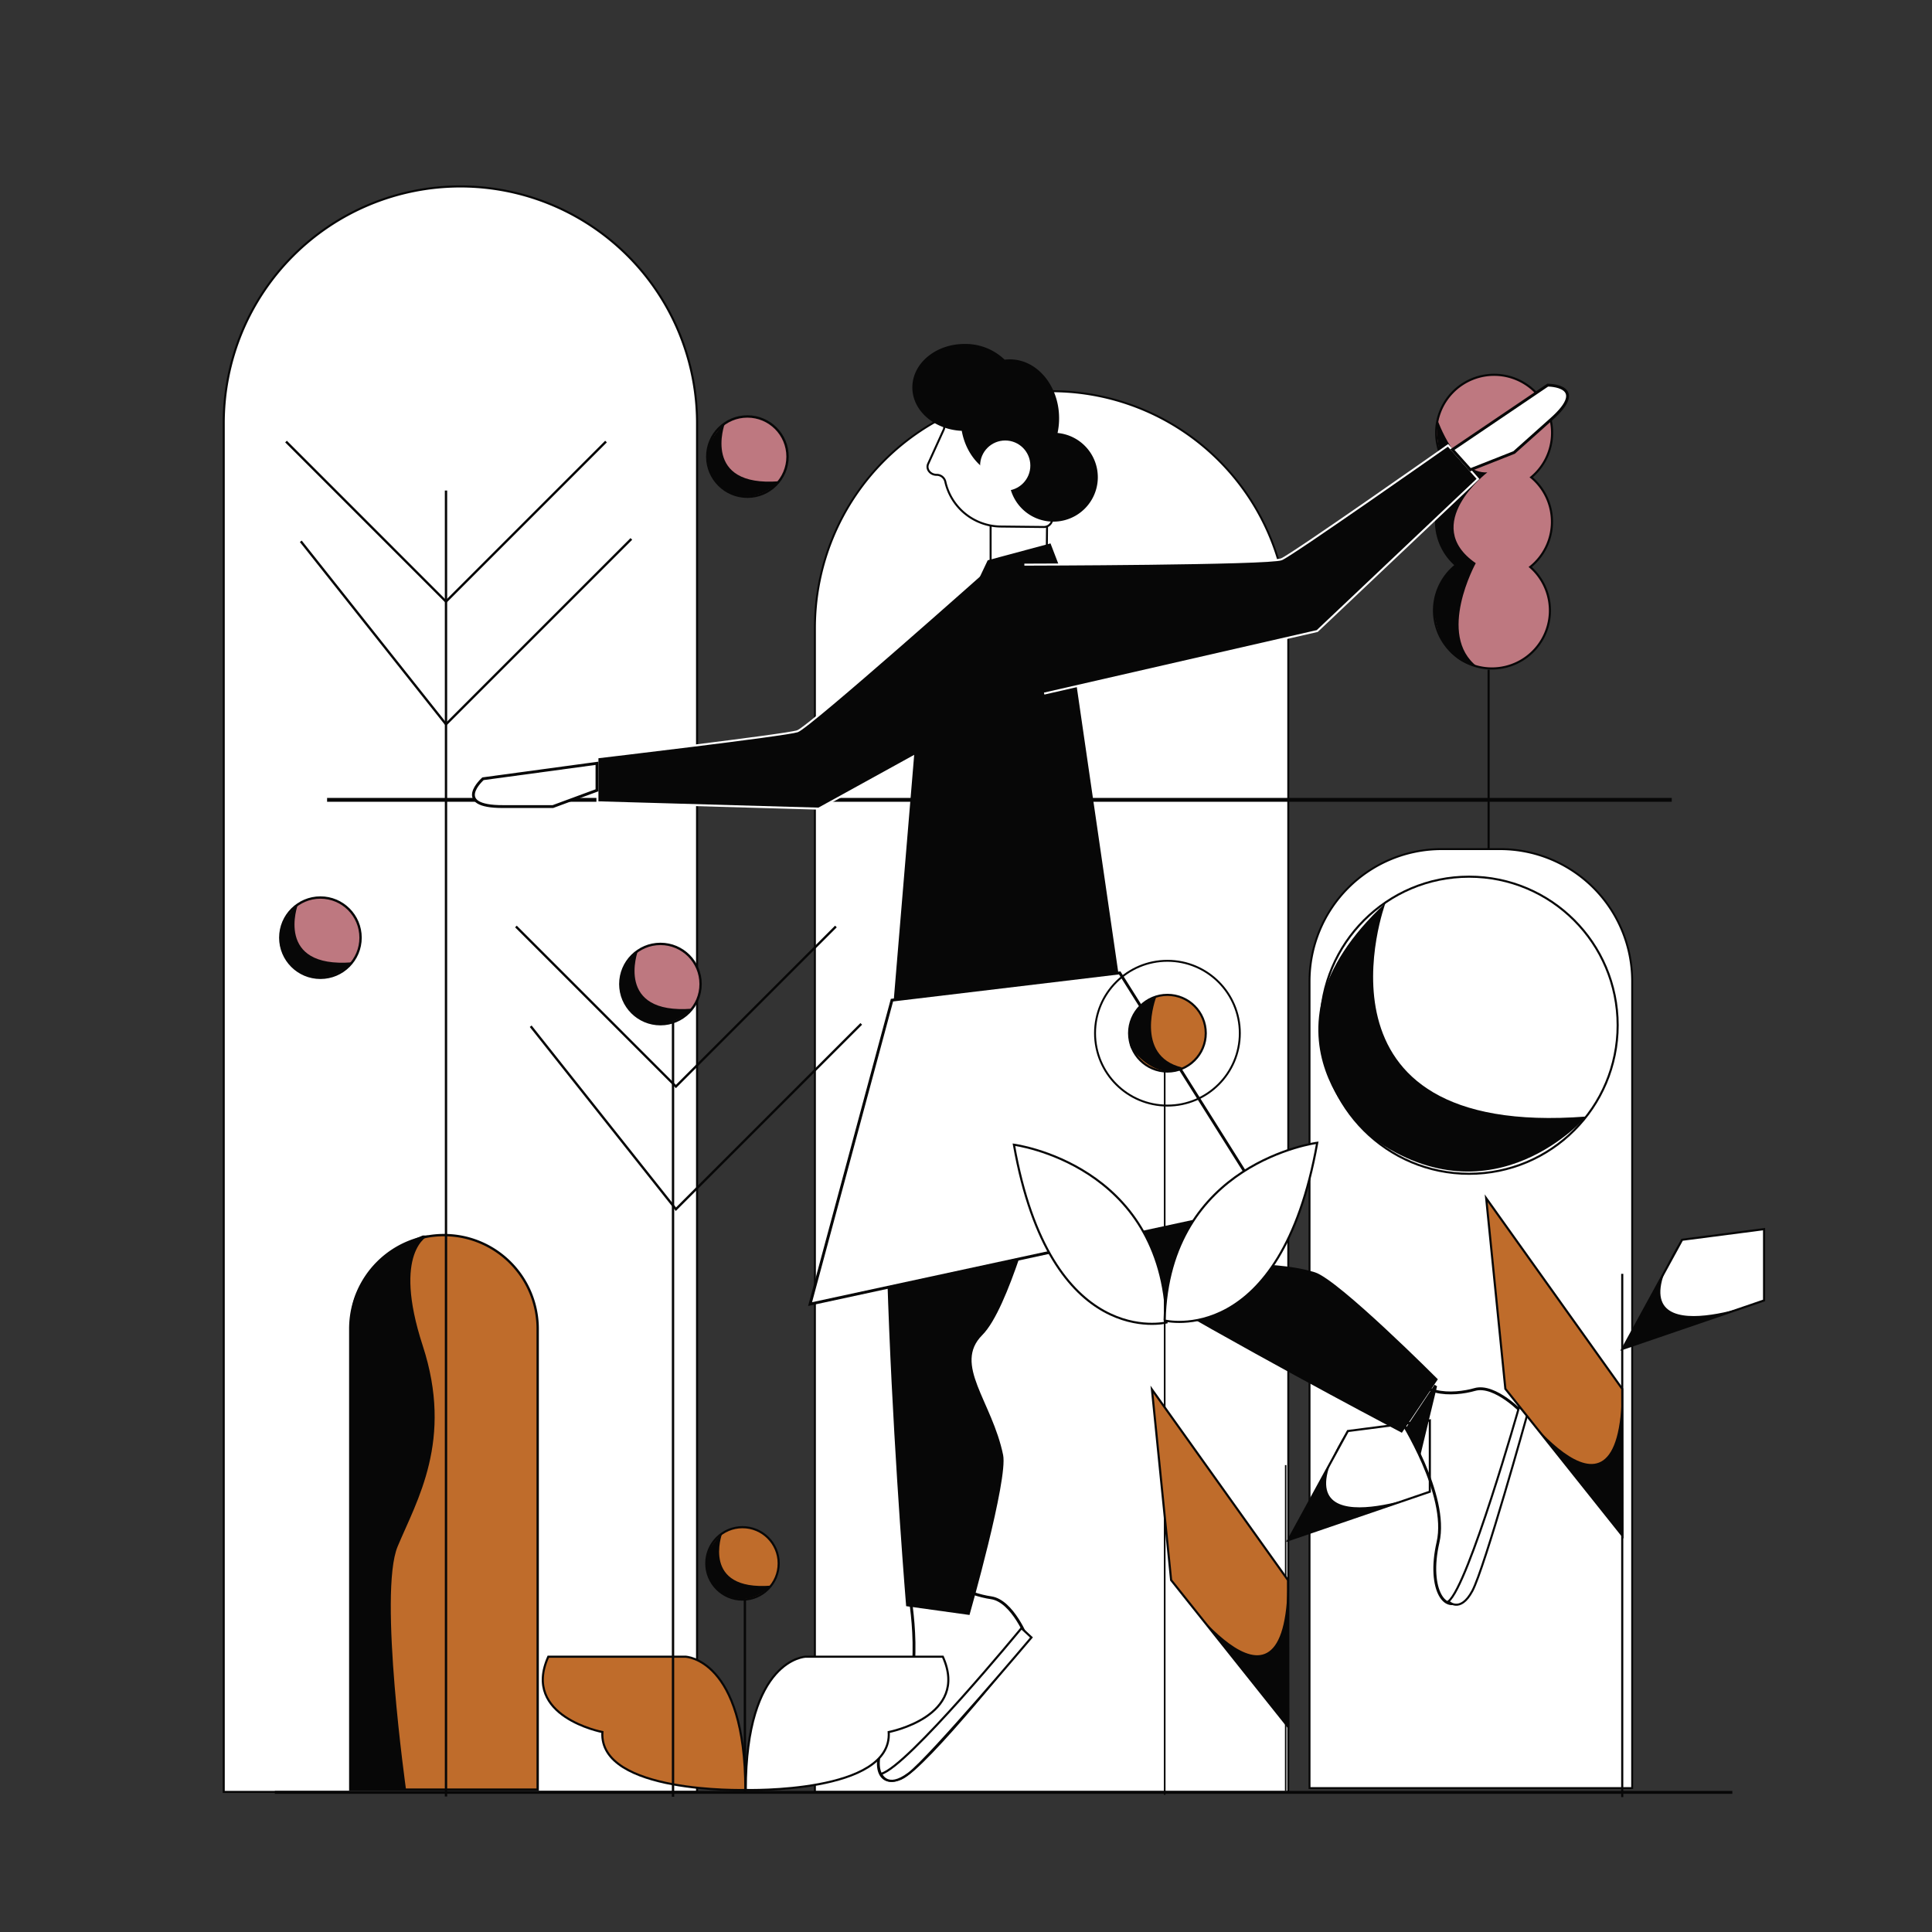 <svg id="Capa_1" data-name="Capa 1" xmlns="http://www.w3.org/2000/svg" viewBox="0 0 1000 1000"><rect x="0" y="0" width="1000" height="1000" fill="#333333" stroke="none"/><title>Mesa de trabajo 10</title><path d="M238.3,96.5h0A122.5,122.5,0,0,1,360.8,219V927.5a0,0,0,0,1,0,0h-245a0,0,0,0,1,0,0V219A122.5,122.5,0,0,1,238.3,96.5Z" fill="#fff" stroke="#070707" stroke-miterlimit="10" stroke-width="1.07"/><path d="M792.05,293.47a28.81,28.81,0,0,1,2.43,2.39,30,30,0,1,1-42.39-2.09c.48-.44,1-.85,1.47-1.25l-.15-.12a29.95,29.95,0,0,1,.64-45.46c-.22-.17-.43-.35-.64-.54a30,30,0,1,1,39.14.66c.22.17.43.35.64.54a30,30,0,0,1-1.14,45.87Z" fill="#be7880" stroke="#070707" stroke-miterlimit="10" stroke-width="1.1"/><line x1="770.5" y1="346.63" x2="770.5" y2="859.51" fill="none" stroke="#070707" stroke-miterlimit="10" stroke-width="1.1"/><path d="M744,217.24s9.85,28.26,25.85,27.26c0,0-35,27-6,47,0,0-20.5,37.13.75,53.56,0,0-18.44-1.44-22.09-27,0,0-1.66-16.56,11.34-25.56,0,0-11.64-6.86-10.32-27.43,0,0,.32-8.57,10.32-18.57C753.8,246.5,742.09,241,744,217.24Z" fill="#070707"/><path d="M746.17,439.5h30.27a68.37,68.37,0,0,1,68.37,68.37V925.5a0,0,0,0,1,0,0h-167a0,0,0,0,1,0,0V507.87A68.37,68.37,0,0,1,746.17,439.5Z" fill="#fff" stroke="#070707" stroke-miterlimit="10"/><path d="M544.3,202.5h0A122.5,122.5,0,0,1,666.8,325V927.5a0,0,0,0,1,0,0h-245a0,0,0,0,1,0,0V325A122.5,122.5,0,0,1,544.3,202.5Z" fill="#fff" stroke="#070707" stroke-miterlimit="10"/><line x1="169.3" y1="414" x2="865.3" y2="414" fill="none" stroke="#070707" stroke-miterlimit="10" stroke-width="2"/><path d="M142.25,927.73H896.66" fill="#fff" stroke="#070707" stroke-miterlimit="10" stroke-width="1.52"/><path d="M513.88,291.87s-95,84.59-101.14,86.63S309.23,392,309.23,392v23.28l114.51,3.27,127-70" fill="#070707" stroke="#fff" stroke-miterlimit="10" stroke-width="1.04"/><path d="M309,395.08l-59,8s-16.37,14.51,10.4,14.4h25.77L309,409.06Z" fill="#fff" stroke="#070707" stroke-miterlimit="10" stroke-width="1.48"/><path d="M724.81,734.51s25.16,39.23,19.5,63.81,4.14,38.95,13.7,28.1,30.42-94.74,30.42-94.74-14.54-15.52-25.12-12.47-32.77,4.42-32.18-15.33Z" fill="#fff" stroke="#070707" stroke-miterlimit="10" stroke-width="1.48"/><path d="M786.31,728.13s-26.17,92.38-36.6,100.75c0,0,6,6.39,12.36-5.4s28.45-91.32,28.45-91.32Z" fill="#fff" stroke="#070707" stroke-miterlimit="10" stroke-width="1.07"/><path d="M463.53,579.3C490,618.43,725.6,741.59,725.6,741.59l18.63-27.68s-51.53-51.7-63.71-55.39c-26.59-8.07-52.07,1.33-58.4-19.82-5.78-19.26-31-47.25-35.87-54.42,0,0-20.57-83.24-112.82-92.2Z" fill="#070707"/><polygon points="742.5 716.76 727.61 739.24 735.21 753.17 743.81 717.51 742.5 716.76" fill="#070707"/><path d="M470.7,825s8.49,45.21-6.41,64.83-11.24,36.41,2,30.63,65.56-72.09,65.56-72.09S524.17,828.6,513,827s-32.66-9.4-24.43-26.77Z" fill="#fff" stroke="#070707" stroke-miterlimit="10" stroke-width="1.48"/><path d="M528.7,842.74s-59,71.76-72.63,75.4c0,0,3.05,8.24,14.23-.15s63.58-70.44,63.58-70.44Z" fill="#fff" stroke="#070707" stroke-miterlimit="10" stroke-width="1.1"/><path d="M467.33,514.35c-21.12,41.66,1.69,317,1.69,317l32.79,4.56s20-70.09,17.4-82.83c-5.73-27.82-26-46.81-10.78-62.06,13.87-13.88,27.47-68.79,31.31-76.49,0,0,46-32,24.26-124.59Z" fill="#070707"/><polygon points="541.94 272.53 541.74 292.5 512.74 293.5 512.74 269.5 540.74 269.5 541.94 272.53" fill="#fff" stroke="#070707" stroke-miterlimit="10" stroke-width="1.04"/><path d="M488.84,214.08l-.07,6.84a3.66,3.66,0,0,1-.34,1.52l-8,17.59c-1.24,2.72,1,5.7,4.29,5.74h0a4.6,4.6,0,0,1,4.54,3.37,29.72,29.72,0,0,0,28.5,23.39l22.22.24a4.44,4.44,0,0,0,4.72-4.12l.58-54a4.44,4.44,0,0,0-4.63-4.23l-47.13-.5A4.45,4.45,0,0,0,488.84,214.08Z" fill="#fff" stroke="#070707" stroke-miterlimit="10" stroke-width="1.04"/><path d="M568.23,247a23,23,0,0,1-46,0h0c-12-.27-22-10.47-24.42-24-14.25-.62-25.58-10.44-25.58-22.47,0-12.43,12.09-22.5,27-22.5A29.28,29.28,0,0,1,520,186.17a21.83,21.83,0,0,1,2.69-.17c14.09,0,25.5,13.66,25.5,30.5a36.37,36.37,0,0,1-.8,7.61A23,23,0,0,1,568.23,247Z" fill="#070707"/><polygon points="548.24 293 543.74 281.27 511.24 290 475.24 366 460.24 546 581.24 520 548.24 293" fill="#070707"/><circle cx="520.3" cy="241" r="13" fill="#fff"/><path d="M530.21,292.26s127.21-.24,133.14-2.8,86.15-58.94,86.15-58.94L765,247.88,681.8,326.62,540.46,359" fill="#070707" stroke="#fff" stroke-miterlimit="10" stroke-width="1.04"/><path d="M751.74,232.72l49.34-33.37s21.87-.08,1.84,17.67L783.7,234.2l-22.65,8.94Z" fill="#fff" stroke="#070707" stroke-miterlimit="10" stroke-width="1.48"/><polygon points="461.68 517.68 460.74 521.18 419.3 675 655.3 624 579.56 503.57 461.68 517.68" fill="#fff" stroke="#070707" stroke-miterlimit="10" stroke-width="1.48"/><path d="M229.8,639.28h0a48.5,48.5,0,0,1,48.5,48.5V926.32a0,0,0,0,1,0,0h-97a0,0,0,0,1,0,0V687.78A48.5,48.5,0,0,1,229.8,639.28Z" fill="#bf6c2b" stroke="#070707" stroke-miterlimit="10" stroke-width="1.22"/><path d="M221.8,639.5s-19,8-3,57-3,80-13,104,4.4,126.09,4.4,126.09L181.3,926l.29-242.23S178.8,655.5,218.8,639.5" fill="#070707"/><line x1="839.67" y1="930.18" x2="839.67" y2="659.33" fill="none" stroke="#070707" stroke-miterlimit="10" stroke-width="1.1"/><polygon points="769.25 620.21 839.67 718.91 839.79 794.89 779.17 718.85 769.25 620.21" fill="#bf6c2b" stroke="#070707" stroke-miterlimit="10" stroke-width="1.1"/><polygon points="839.79 698.18 870.65 641.7 913.08 636.19 913.08 673.11 839.79 698.18" fill="#fff" stroke="#070707" stroke-miterlimit="10" stroke-width="1.1"/><path d="M779.2,718.89s59.88,87.46,60.31,0l.43,75.83Z" fill="#070707"/><path d="M870.53,641.35c.23-.37-30.59,56.86-30.59,56.86l73.24-25S830,705.11,870.53,641.35Z" fill="#070707"/><circle cx="384.31" cy="809.21" r="18.74" fill="#bf6c2b" stroke="#070707" stroke-miterlimit="10" stroke-width="1.1"/><path d="M373.76,793.8s-10.95,29.72,25.33,26.92c0,0-11.63,13.55-26.88,2.79C372.21,823.51,355.67,810.6,373.76,793.8Z" fill="#070707"/><line x1="385.56" y1="928" x2="385.56" y2="828" fill="none" stroke="#070707" stroke-miterlimit="10" stroke-width="1.2"/><path d="M283.8,857.5h71s31,1,31,69c0,0-76,2-74-30C311.8,896.5,269.8,888.5,283.8,857.5Z" fill="#bf6c2b" stroke="#070707" stroke-miterlimit="10" stroke-width="1.1"/><path d="M488,857.5H417s-31,1-31,69c0,0,76,2,74-30C460,896.5,502,888.5,488,857.5Z" fill="#fff" stroke="#070707" stroke-miterlimit="10" stroke-width="1.1"/><circle cx="760.41" cy="530.66" r="76.89" fill="none" stroke="#070707" stroke-miterlimit="10" stroke-width="1.08"/><path d="M717.11,467.4s-45,122,103.95,110.51c0,0-47.73,55.59-110.32,11.44C710.74,589.35,642.85,536.36,717.11,467.4Z" fill="#070707"/><line x1="230.85" y1="253.9" x2="230.85" y2="929.86" fill="none" stroke="#070707" stroke-miterlimit="10" stroke-width="1.22"/><polyline points="155.69 280.18 230.85 374.89 326.79 278.95" fill="none" stroke="#070707" stroke-miterlimit="10" stroke-width="1.22"/><polyline points="148.04 228.55 230.85 311.37 313.67 228.55" fill="none" stroke="#070707" stroke-miterlimit="10" stroke-width="1.22"/><line x1="348.36" y1="504.9" x2="348.36" y2="930" fill="none" stroke="#070707" stroke-miterlimit="10" stroke-width="1.22"/><polyline points="274.69 531.18 349.85 625.89 445.79 529.96" fill="none" stroke="#070707" stroke-miterlimit="10" stroke-width="1.22"/><polyline points="267.04 479.55 349.85 562.37 432.67 479.55" fill="none" stroke="#070707" stroke-miterlimit="10" stroke-width="1.22"/><path d="M524.8,592.5s77,10,79,92C603.8,684.5,543.8,699.5,524.8,592.5Z" fill="#fff" stroke="#070707" stroke-miterlimit="10" stroke-width="1.1"/><path d="M602.8,683.5s60,15,79-92c0,0-77,10-79,92" fill="#fff" stroke="#070707" stroke-miterlimit="10" stroke-width="1.1"/><line x1="602.84" y1="534.78" x2="602.84" y2="929" fill="none" stroke="#070707" stroke-miterlimit="10" stroke-width="0.86"/><circle cx="604.26" cy="534.78" r="19.84" fill="#bf6c2b" stroke="#070707" stroke-miterlimit="10" stroke-width="1.1"/><circle cx="604.26" cy="534.78" r="37.47" fill="none" stroke="#070707" stroke-miterlimit="10"/><path d="M598.46,516.05S586.8,546.5,611.8,552.5c0,0-12.07,8.32-26.54-10.34C585.26,542.16,579.12,523.59,598.46,516.05Z" fill="#070707"/><line x1="665.46" y1="927" x2="665.46" y2="758.33" fill="none" stroke="#070707" stroke-miterlimit="10" stroke-width="0.76"/><polygon points="596.25 719.21 666.67 817.91 666.79 893.89 606.17 817.85 596.25 719.21" fill="#bf6c2b" stroke="#070707" stroke-miterlimit="10" stroke-width="1.1"/><polygon points="666.79 797.18 697.65 740.7 740.08 735.19 740.08 772.11 666.79 797.18" fill="none" stroke="#070707" stroke-miterlimit="10" stroke-width="1.1"/><path d="M606.2,817.89s59.88,87.46,60.31,0l.43,75.83Z" fill="#070707"/><path d="M697.53,740.35c.23-.37-30.59,56.86-30.59,56.86l73.24-25S657,804.11,697.53,740.35Z" fill="#070707"/><circle cx="341.85" cy="509.34" r="20.78" fill="#be7880" stroke="#070707" stroke-miterlimit="10" stroke-width="1.22"/><path d="M330.15,492.24s-12.14,33,28.09,29.86c0,0-12.9,15-29.81,3.1C328.43,525.2,310.09,510.88,330.15,492.24Z" fill="#070707"/><circle cx="165.85" cy="485.34" r="20.78" fill="#be7880" stroke="#070707" stroke-miterlimit="10" stroke-width="1.22"/><path d="M154.15,468.24s-12.14,33,28.09,29.86c0,0-12.9,15-29.81,3.1C152.43,501.2,134.09,486.88,154.15,468.24Z" fill="#070707"/><circle cx="386.85" cy="236.34" r="20.78" fill="#be7880" stroke="#070707" stroke-miterlimit="10" stroke-width="1.22"/><path d="M375.15,219.24s-12.14,33,28.09,29.86c0,0-12.9,15-29.81,3.1C373.43,252.2,355.09,237.88,375.15,219.24Z" fill="#070707"/></svg>
